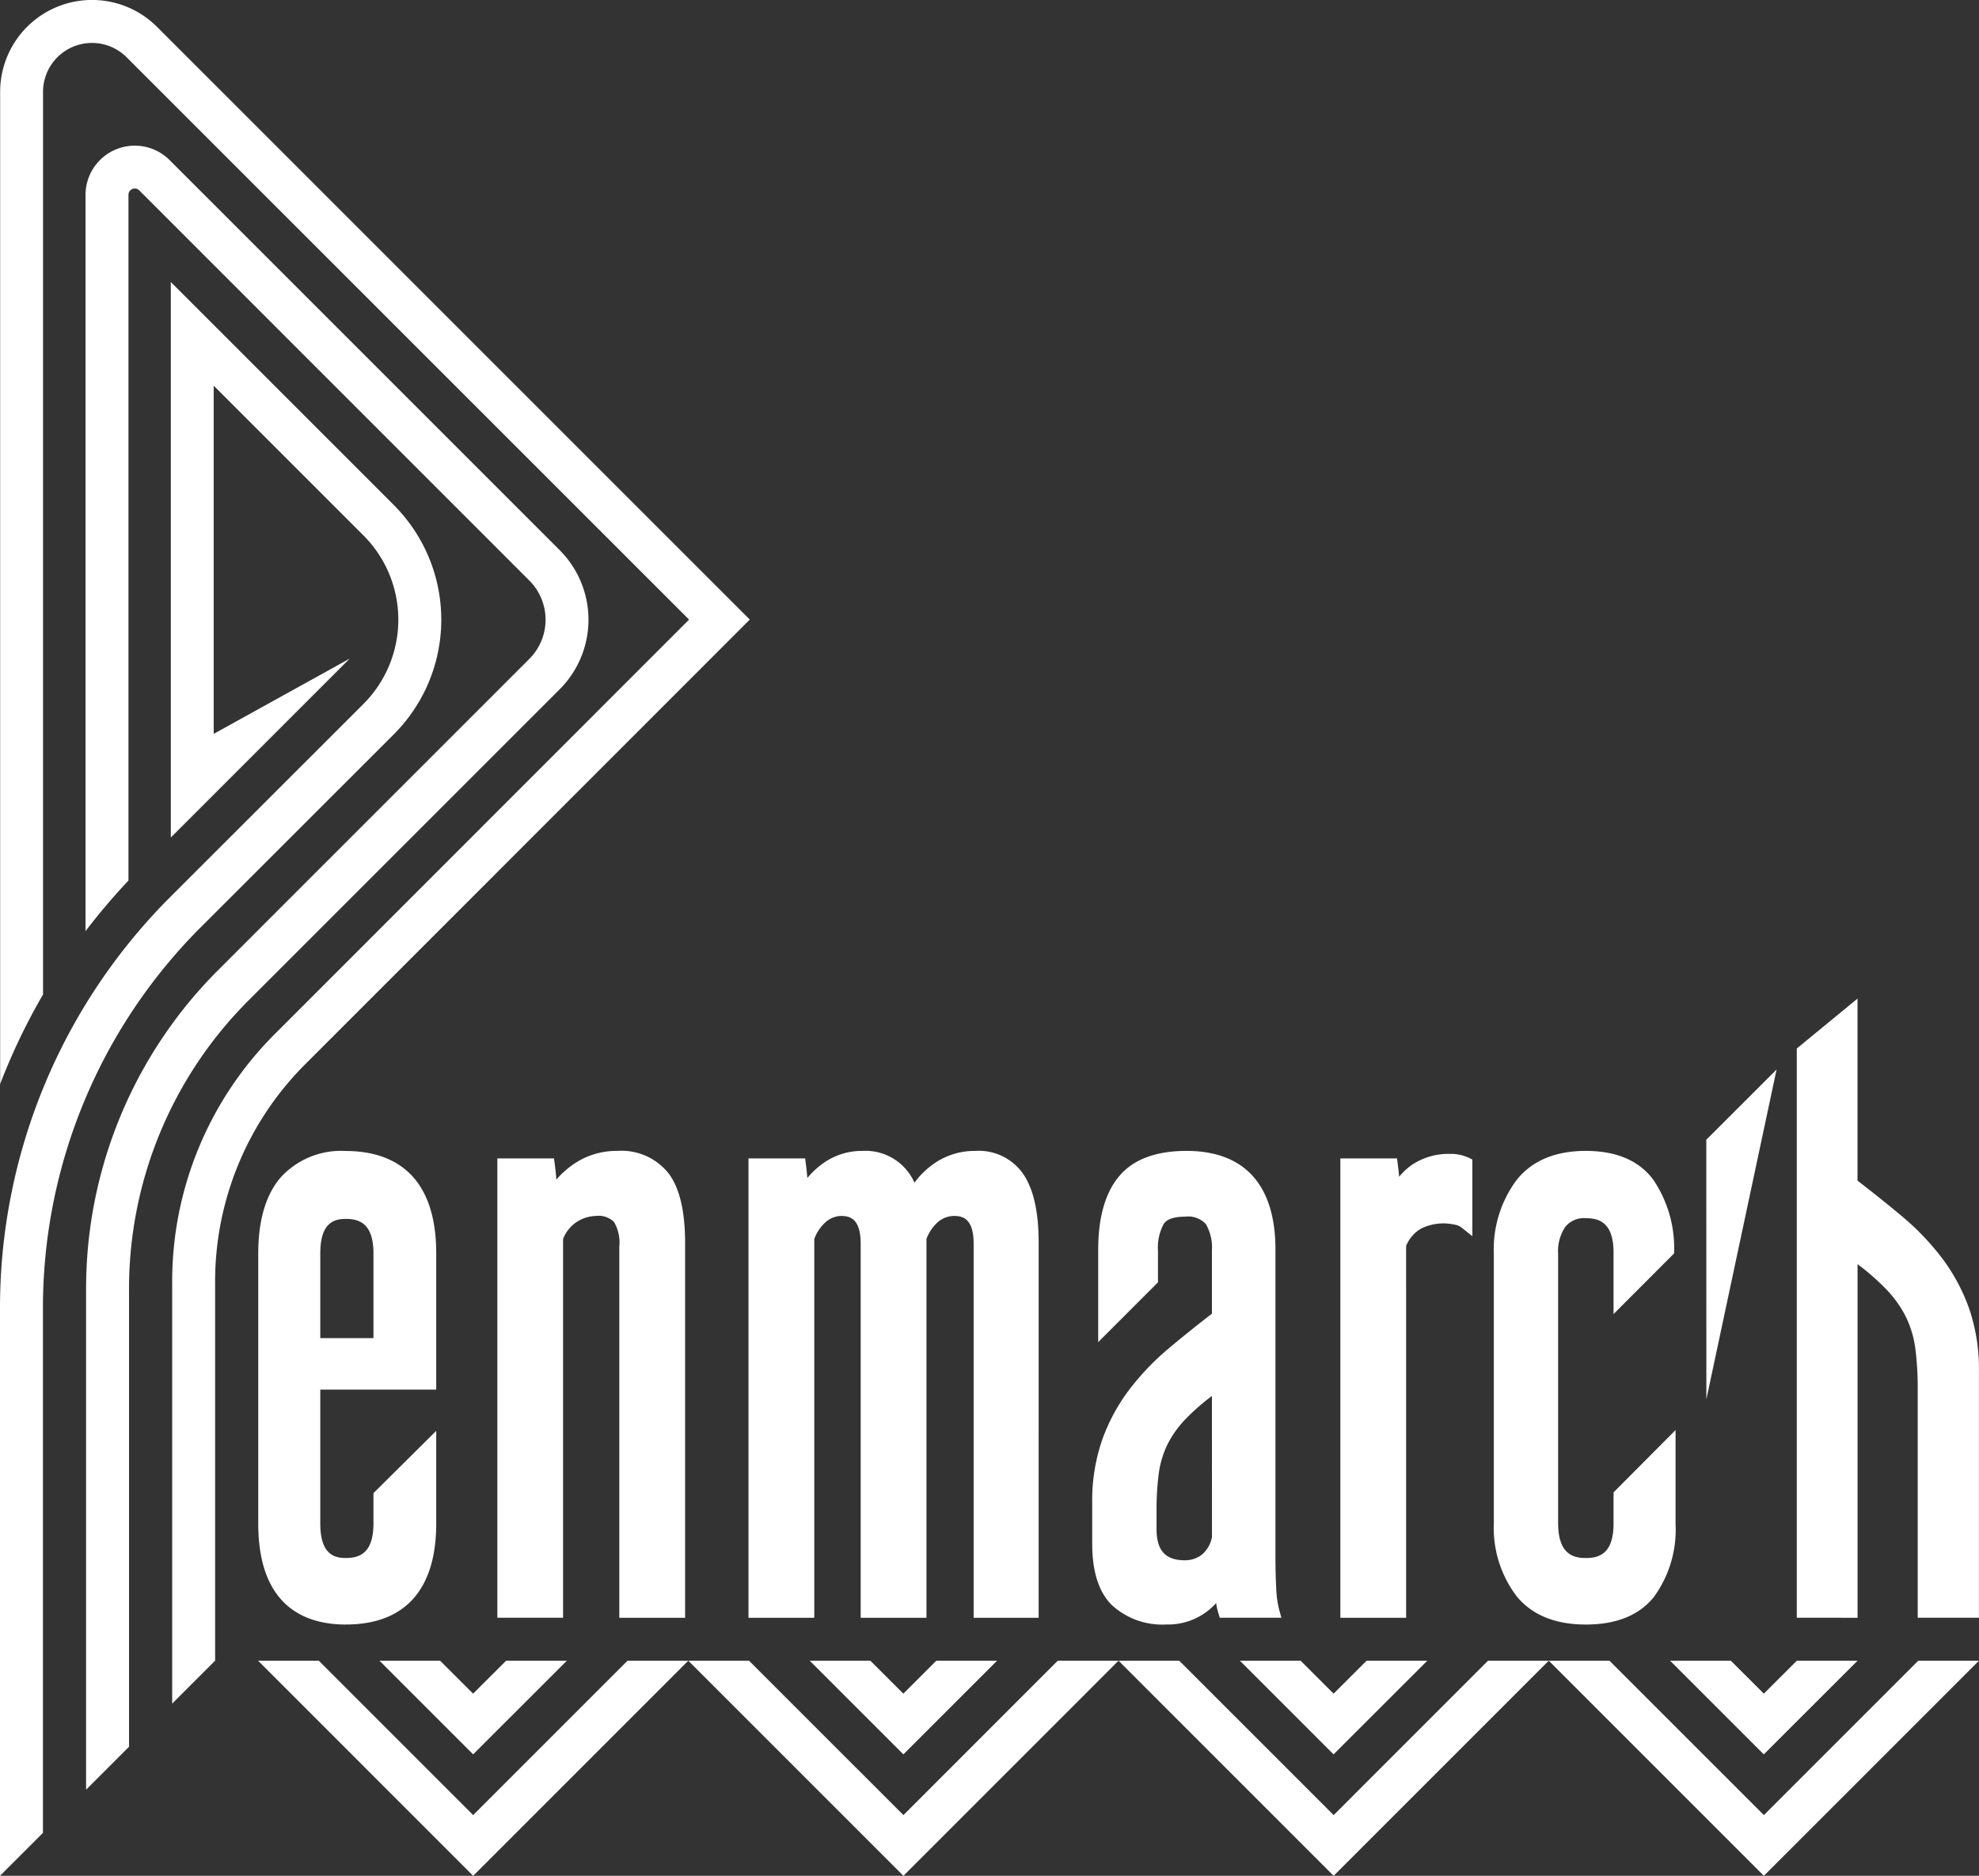 <svg id="Groupe_49" data-name="Groupe 49" xmlns="http://www.w3.org/2000/svg" xmlns:xlink="http://www.w3.org/1999/xlink" width="197.866" height="187.558" viewBox="0 0 197.866 187.558">
  <rect x="0" y="0" width="197.866" height="187.558" fill="#333333" stroke="none"/>
  <defs>
    <clipPath id="clip-path">
      <rect id="Rectangle_68" data-name="Rectangle 68" width="197.866" height="187.558" fill="#fff"/>
    </clipPath>
  </defs>
  <g id="Groupe_41" data-name="Groupe 41" clip-path="url(#clip-path)">
    <path id="Tracé_66" data-name="Tracé 66" d="M147.72,140.635V105.277A23.8,23.8,0,0,1,150.5,107.7a11.325,11.325,0,0,1,2.067,2.875,10.391,10.391,0,0,1,.931,3.156,30.966,30.966,0,0,1,.237,4.023v22.879h6.121V115.967a18.61,18.61,0,0,0-.992-6.284,18.9,18.9,0,0,0-2.717-5.035,25.977,25.977,0,0,0-3.976-4.15c-1.327-1.114-2.937-2.4-4.457-3.572v-18.2l-6.07,4.987v56.917Z" transform="translate(38.004 21.123)" fill="#fff"/>
    <path id="Tracé_67" data-name="Tracé 67" d="M4.3,9.19a4.895,4.895,0,0,1,8.356-3.464L68.891,61.952l-41.5,41.519A34.971,34.971,0,0,0,17.213,128.4v41.939l4.292-4.293V128.4a30.708,30.708,0,0,1,8.92-21.9L74.962,61.952,15.7,2.69A9.189,9.189,0,0,0,.011,9.19v99.2A61.739,61.739,0,0,1,4.3,99.438Z" transform="translate(0.003)" fill="#fff"/>
    <path id="Tracé_68" data-name="Tracé 68" d="M23.027,96.967l31.13-31.132a9.843,9.843,0,0,0,0-13.9L15.143,12.921a4.924,4.924,0,0,0-8.4,3.483V90.023a62.874,62.874,0,0,1,4.293-5.057V16.4a.632.632,0,0,1,.63-.63.616.616,0,0,1,.445.184L51.12,54.972a5.539,5.539,0,0,1,0,7.827L19.991,93.931A45.012,45.012,0,0,0,6.8,125.988v49.88l4.293-4.293V125.989A40.741,40.741,0,0,1,23.027,96.967" transform="translate(1.808 3.08)" fill="#fff"/>
    <path id="Tracé_69" data-name="Tracé 69" d="M39.365,44.518,17.078,22.232V77.777L34.966,59.888l-13.6,7.526V32.6l14.96,14.957a11.923,11.923,0,0,1,0,16.877L17.086,83.661A58.1,58.1,0,0,0,0,125.013v56.579L4.293,177.3V125.015A53.83,53.83,0,0,1,20.123,86.7l19.239-19.23a16.214,16.214,0,0,0,0-22.949" transform="translate(0 5.965)" fill="#fff"/>
    <path id="Tracé_70" data-name="Tracé 70" d="M29.105,138.091c-3.99,0-8.746-1.753-8.746-10.1v-27c0-3.315.752-5.875,2.237-7.6a8.15,8.15,0,0,1,6.509-2.649c4.127,0,9.049,1.779,9.049,10.252V114.6H26.561v13.386c0,3.058,1.36,3.45,2.544,3.45,1.291,0,2.772-.392,2.772-3.45V124.95l6.277-6.227v9.266c0,6.608-3.129,10.1-9.049,10.1m-2.544-28.636h5.317v-8.471c0-3.057-1.481-3.449-2.772-3.449-1.185,0-2.544.392-2.544,3.449Z" transform="translate(5.462 24.343)" fill="#fff"/>
    <path id="Tracé_71" data-name="Tracé 71" d="M57.98,137.414H51.4V100.307a4.051,4.051,0,0,0-.53-2.471,2.187,2.187,0,0,0-1.79-.6,3.694,3.694,0,0,0-1.9.577,3.564,3.564,0,0,0-1.4,1.727v37.873H39.208V91.486h5.664l.079.6q.1.75.155,1.517a8.944,8.944,0,0,1,1.784-1.585,7.553,7.553,0,0,1,4.3-1.285,6,6,0,0,1,5.19,2.317c1.077,1.49,1.6,3.766,1.6,6.957Z" transform="translate(10.519 24.343)" fill="#fff"/>
    <path id="Tracé_72" data-name="Tracé 72" d="M88.016,137.414h-6.5V100.008c0-2.457-1.039-2.771-1.943-2.771a2.5,2.5,0,0,0-1.544.538A4.166,4.166,0,0,0,76.8,99.54v37.874H70.222V100.008c0-2.457-1.037-2.771-1.944-2.771a2.407,2.407,0,0,0-1.467.538,4.167,4.167,0,0,0-1.228,1.765v37.874H59.005V91.486H64.67l.077.6c.06.451.107.9.143,1.357a8.274,8.274,0,0,1,1.552-1.453,6.657,6.657,0,0,1,3.943-1.257A5.351,5.351,0,0,1,75.6,93.911a8.277,8.277,0,0,1,2.041-1.968,7.091,7.091,0,0,1,4.038-1.209,5.4,5.4,0,0,1,4.873,2.424c.985,1.535,1.465,3.75,1.465,6.773Z" transform="translate(15.831 24.343)" fill="#fff"/>
    <path id="Tracé_73" data-name="Tracé 73" d="M104.776,136.538a10.4,10.4,0,0,1-.278-2.111q-.076-1.413-.075-3.05V100.609c0-6.462-3.077-9.876-8.9-9.876-3.06,0-5.329.856-6.74,2.544C87.4,94.931,86.7,97.4,86.7,100.609v9.245l5.976-5.98v-3.19a4.96,4.96,0,0,1,.568-2.637c.315-.488,1.03-.736,2.128-.736a2.408,2.408,0,0,1,2.1.748,4.727,4.727,0,0,1,.6,2.624v6.323c-1.519,1.172-2.959,2.329-4.286,3.443a25.921,25.921,0,0,0-3.975,4.15,18.875,18.875,0,0,0-2.718,5.034,18.613,18.613,0,0,0-.992,6.284v4.1c0,2.792.666,4.858,1.977,6.14a7.441,7.441,0,0,0,5.416,1.929,6.463,6.463,0,0,0,5-2.142,6.356,6.356,0,0,0,.209.977l.151.488h6.161Zm-6.7-7.2a3.027,3.027,0,0,1-1.03,1.781,2.758,2.758,0,0,1-1.667.547c-1.968,0-2.846-.97-2.846-3.148v-1.8a28.534,28.534,0,0,1,.218-3.7,9.578,9.578,0,0,1,.857-2.9,10.434,10.434,0,0,1,1.9-2.646,21.7,21.7,0,0,1,2.563-2.233Z" transform="translate(23.101 24.343)" fill="#fff"/>
    <path id="Tracé_74" data-name="Tracé 74" d="M112.241,137.35h-6.577V91.423h5.666l.077.6c.053.414.1.824.133,1.235a6.236,6.236,0,0,1,1.4-1.275,6.592,6.592,0,0,1,3.65-1.015,4.261,4.261,0,0,1,1.888.374l.384.19V99.2l-1.124-.9a1.626,1.626,0,0,0-.734-.273,5.063,5.063,0,0,0-3.238.392,3.53,3.53,0,0,0-1.528,1.753Z" transform="translate(28.349 24.407)" fill="#fff"/>
    <path id="Tracé_75" data-name="Tracé 75" d="M126.961,138.091c-3.067,0-5.4-.96-6.936-2.852a11.326,11.326,0,0,1-2.263-7.324V101.061a11.637,11.637,0,0,1,2.258-7.392c1.536-1.948,3.871-2.936,6.941-2.936s5.36.983,6.77,2.92a12.2,12.2,0,0,1,2.052,7.332l-6.051,6.062V100.91c0-3.058-1.481-3.448-2.771-3.448a2.4,2.4,0,0,0-2.048.857,4.312,4.312,0,0,0-.723,2.666v26.93c0,3.124,1.481,3.525,2.771,3.525s2.771-.392,2.771-3.45v-3.114l6.2-6.229v9.417a11.4,11.4,0,0,1-2.146,7.242c-1.462,1.849-3.759,2.785-6.828,2.785" transform="translate(31.595 24.343)" fill="#fff"/>
    <path id="Tracé_76" data-name="Tracé 76" d="M134.518,117.293l-.006-25.953,7.028-7.026Z" transform="translate(36.089 22.621)" fill="#fff"/>
    <path id="Tracé_77" data-name="Tracé 77" d="M63.359,130.923H57.288L41.851,146.361,26.412,130.923H20.344l21.508,21.509Z" transform="translate(5.458 35.126)" fill="#fff"/>
    <path id="Tracé_78" data-name="Tracé 78" d="M48.649,130.923H42.578l-3.3,3.295-3.3-3.295H29.916l9.366,9.366Z" transform="translate(8.026 35.126)" fill="#fff"/>
    <path id="Tracé_79" data-name="Tracé 79" d="M97.276,130.923H91.2L75.768,146.361,60.33,130.923H54.26l21.508,21.509Z" transform="translate(14.558 35.126)" fill="#fff"/>
    <path id="Tracé_80" data-name="Tracé 80" d="M82.566,130.923H76.494l-3.3,3.295-3.3-3.295H63.833l9.366,9.366Z" transform="translate(17.126 35.126)" fill="#fff"/>
    <path id="Tracé_81" data-name="Tracé 81" d="M131.192,130.923h-6.071l-15.436,15.438L94.245,130.923H88.177l21.508,21.509Z" transform="translate(23.657 35.126)" fill="#fff"/>
    <path id="Tracé_82" data-name="Tracé 82" d="M116.482,130.923h-6.071l-3.3,3.295-3.3-3.295h-6.07l9.366,9.366Z" transform="translate(26.226 35.126)" fill="#fff"/>
    <path id="Tracé_83" data-name="Tracé 83" d="M165.109,130.923h-6.071L143.6,146.361l-15.438-15.438h-6.07L143.6,152.432Z" transform="translate(32.757 35.126)" fill="#fff"/>
    <path id="Tracé_84" data-name="Tracé 84" d="M150.4,130.923h-6.071l-3.3,3.295-3.3-3.295h-6.071l9.366,9.366Z" transform="translate(35.325 35.126)" fill="#fff"/>
  </g>
</svg>
